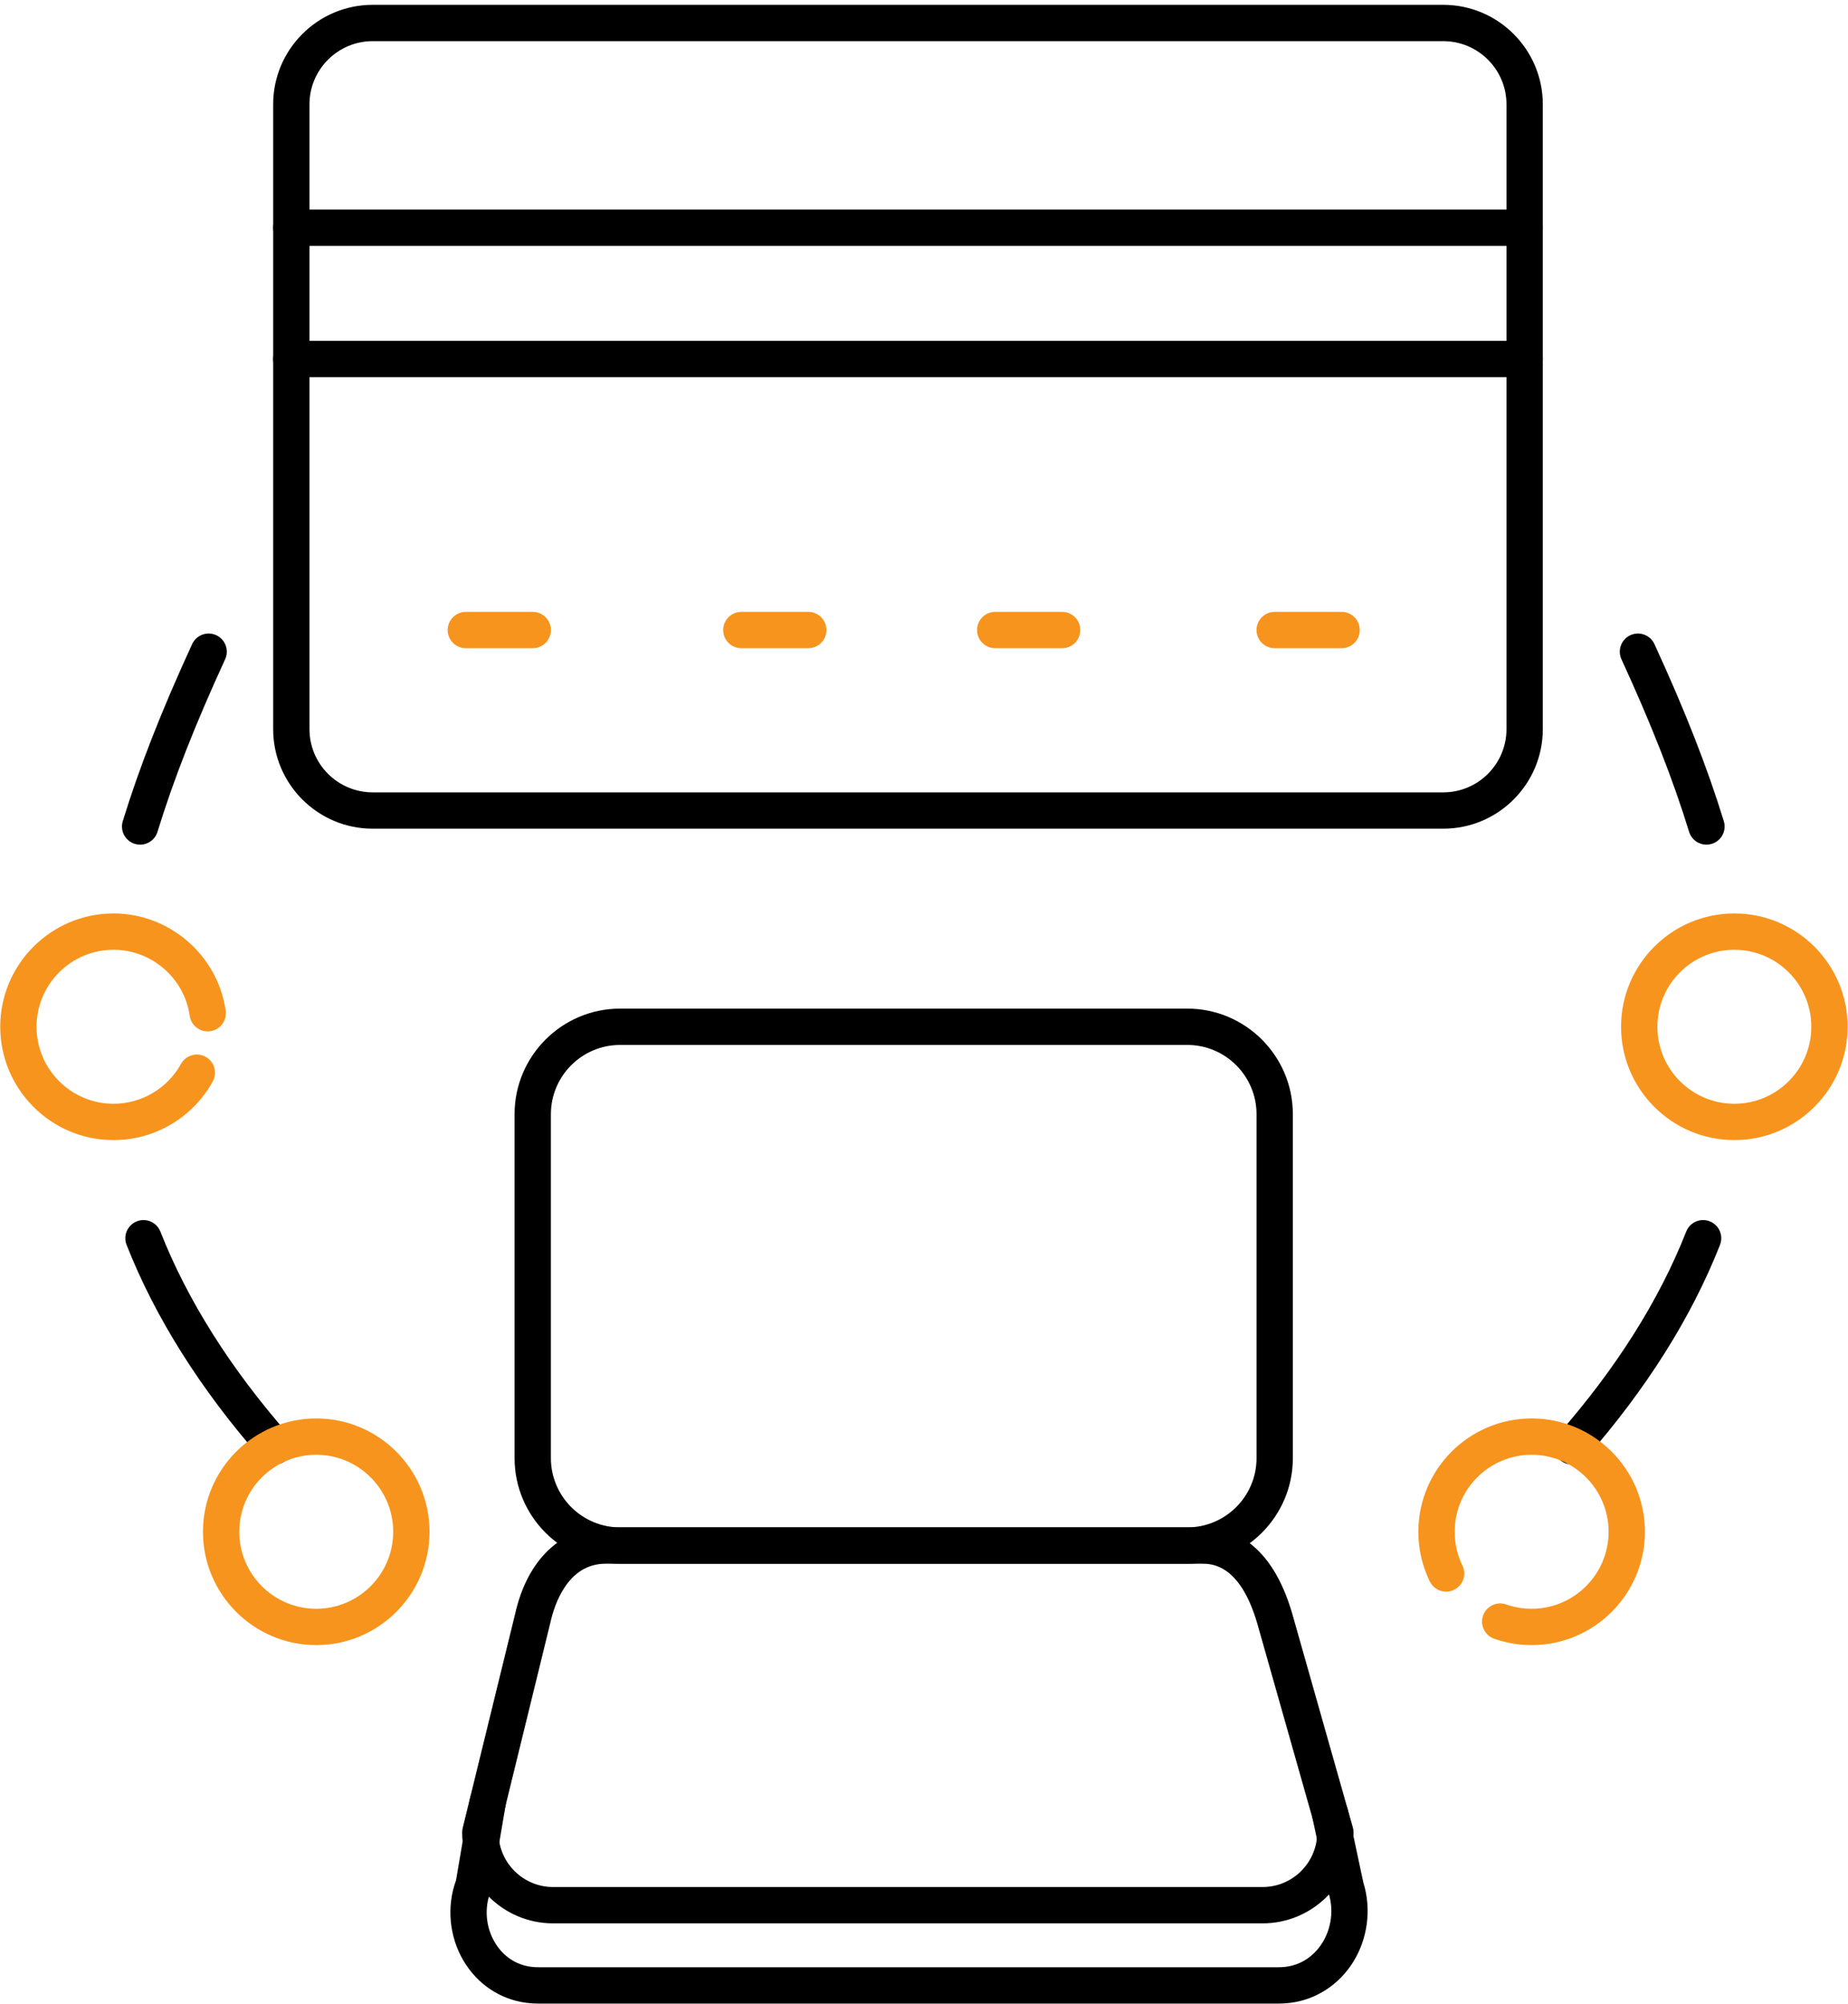 <svg width="357" height="387" viewBox="0 0 357 387" fill="none" xmlns="http://www.w3.org/2000/svg">
<path d="M278.818 160.026H71.992C61.392 160.026 52.77 151.403 52.77 140.804V20.155C52.77 9.556 61.392 0.933 71.992 0.933H278.818C289.417 0.933 298.042 9.556 298.042 20.155V140.804C298.042 151.403 289.417 160.026 278.818 160.026ZM71.992 7.948C65.26 7.948 59.784 13.424 59.784 20.155V140.804C59.784 147.535 65.26 153.011 71.992 153.011H278.818C285.549 153.011 291.025 147.535 291.025 140.804V20.155C291.025 13.424 285.549 7.948 278.818 7.948H71.992Z" fill="black"/>
<path d="M294.533 47.488H56.277C54.34 47.488 52.77 45.917 52.77 43.98C52.77 42.043 54.34 40.472 56.277 40.472H294.533C296.47 40.472 298.042 42.042 298.042 43.98C298.042 45.918 296.47 47.488 294.533 47.488Z" fill="black"/>
<path d="M294.533 72.834H56.277C54.34 72.834 52.77 71.263 52.77 69.326C52.77 67.389 54.34 65.818 56.277 65.818H294.533C296.47 65.818 298.042 67.388 298.042 69.326C298.042 71.264 296.47 72.834 294.533 72.834Z" fill="black"/>
<path d="M102.916 125.175H89.989C88.052 125.175 86.481 123.604 86.481 121.667C86.481 119.73 88.052 118.159 89.989 118.159H102.916C104.853 118.159 106.423 119.729 106.423 121.667C106.423 123.605 104.853 125.175 102.916 125.175Z" fill="#F7941D"/>
<path d="M156.142 125.175H143.215C141.278 125.175 139.707 123.604 139.707 121.667C139.707 119.73 141.278 118.159 143.215 118.159H156.142C158.079 118.159 159.65 119.729 159.65 121.667C159.65 123.605 158.079 125.175 156.142 125.175Z" fill="#F7941D"/>
<path d="M205.185 125.175H192.258C190.321 125.175 188.75 123.604 188.75 121.667C188.75 119.73 190.321 118.159 192.258 118.159H205.185C207.122 118.159 208.693 119.729 208.693 121.667C208.693 123.605 207.122 125.175 205.185 125.175Z" fill="#F7941D"/>
<path d="M259.173 125.175H246.246C244.309 125.175 242.738 123.604 242.738 121.667C242.738 119.73 244.309 118.159 246.246 118.159H259.173C261.11 118.159 262.681 119.729 262.681 121.667C262.681 123.605 261.11 125.175 259.173 125.175Z" fill="#F7941D"/>
<path d="M21.932 220.161C9.865 220.161 0.047 210.344 0.047 198.277C0.047 186.21 9.864 176.393 21.932 176.393C32.758 176.393 42.071 184.464 43.595 195.167C43.868 197.085 42.535 198.861 40.617 199.134C38.699 199.408 36.923 198.074 36.649 196.156C35.614 188.888 29.286 183.408 21.931 183.408C13.732 183.408 7.062 190.078 7.062 198.277C7.062 206.476 13.732 213.146 21.931 213.146C27.344 213.146 32.335 210.199 34.956 205.455C35.893 203.76 38.027 203.145 39.722 204.08C41.418 205.017 42.033 207.151 41.096 208.847C37.242 215.825 29.898 220.161 21.932 220.161Z" fill="#F7941D"/>
<path d="M335.044 220.161C322.977 220.161 313.16 210.344 313.16 198.277C313.16 186.21 322.977 176.393 335.044 176.393C347.111 176.393 356.928 186.21 356.928 198.277C356.928 210.344 347.111 220.161 335.044 220.161ZM335.044 183.408C326.846 183.408 320.176 190.078 320.176 198.277C320.176 206.476 326.846 213.146 335.044 213.146C343.243 213.146 349.913 206.476 349.913 198.277C349.913 190.078 343.242 183.408 335.044 183.408Z" fill="#F7941D"/>
<path d="M53.049 282.802C52.074 282.802 51.104 282.398 50.411 281.608C38.695 268.255 29.963 254.39 24.456 240.4C23.746 238.597 24.633 236.561 26.435 235.851C28.236 235.142 30.274 236.028 30.983 237.83C36.194 251.066 44.504 264.238 55.685 276.981C56.963 278.437 56.818 280.653 55.361 281.931C54.695 282.515 53.871 282.802 53.049 282.802Z" fill="black"/>
<path d="M27.072 163.111C26.73 163.111 26.384 163.061 26.039 162.955C24.188 162.385 23.149 160.422 23.718 158.571C26.921 148.163 31.179 137.3 37.118 124.384C37.927 122.624 40.008 121.852 41.77 122.662C43.53 123.471 44.301 125.554 43.491 127.314C37.685 139.942 33.532 150.529 30.423 160.633C29.96 162.142 28.572 163.111 27.072 163.111Z" fill="black"/>
<path d="M303.678 282.802C302.857 282.802 302.032 282.515 301.367 281.931C299.91 280.653 299.766 278.437 301.043 276.981C312.224 264.238 320.534 251.066 325.745 237.83C326.453 236.028 328.491 235.142 330.293 235.851C332.096 236.561 332.982 238.597 332.272 240.4C326.765 254.39 318.032 268.255 306.317 281.608C305.623 282.397 304.654 282.802 303.678 282.802Z" fill="black"/>
<path d="M329.656 163.111C328.156 163.111 326.768 162.142 326.304 160.634C323.197 150.535 319.045 139.948 313.236 127.315C312.427 125.555 313.197 123.472 314.957 122.663C316.717 121.852 318.8 122.624 319.609 124.385C325.551 137.306 329.809 148.169 333.009 158.572C333.579 160.424 332.54 162.386 330.688 162.956C330.344 163.06 329.997 163.111 329.656 163.111Z" fill="black"/>
<path d="M229.361 301.966H119.8C108.555 301.966 99.406 292.817 99.406 281.572V215.163C99.406 203.918 108.555 194.769 119.8 194.769H229.361C240.607 194.769 249.755 203.918 249.755 215.163V281.572C249.755 292.817 240.607 301.966 229.361 301.966ZM119.8 201.784C112.423 201.784 106.422 207.786 106.422 215.163V281.572C106.422 288.949 112.423 294.951 119.8 294.951H229.361C236.738 294.951 242.74 288.949 242.74 281.572V215.163C242.74 207.786 236.739 201.784 229.361 201.784H119.8Z" fill="black"/>
<path d="M243.91 371.415H106.848C97.162 371.415 89.281 363.534 89.281 353.848C89.281 353.567 89.314 353.287 89.382 353.013L99.507 311.683C101.837 301.232 108.373 294.95 116.974 294.95H232.188C237.921 294.95 245.598 297.827 249.614 311.531L261.345 352.89C261.433 353.201 261.478 353.523 261.478 353.847C261.477 363.534 253.596 371.415 243.91 371.415ZM96.303 354.242C96.511 359.878 101.161 364.4 106.848 364.4H243.91C249.577 364.4 254.214 359.91 254.453 354.302L242.872 313.476C239.499 301.967 233.996 301.967 232.187 301.967H116.973C109.651 301.967 107.096 309.881 106.337 313.283L96.303 354.242Z" fill="black"/>
<path d="M246.928 386.911H104.071C103.258 386.911 102.436 386.857 101.632 386.752C96.609 386.093 92.204 383.139 89.546 378.645C86.772 373.956 86.242 368.162 88.105 363.069L90.766 347.409C91.09 345.499 92.904 344.212 94.811 344.539C96.721 344.864 98.005 346.675 97.681 348.585L94.963 364.578C94.924 364.812 94.859 365.043 94.773 365.265C93.531 368.449 93.835 372.116 95.583 375.073C97.159 377.737 99.632 379.414 102.545 379.796C103.049 379.862 103.562 379.895 104.071 379.895H246.928C247.438 379.895 247.95 379.862 248.452 379.796C251.323 379.42 253.798 377.792 255.425 375.213C257.233 372.346 257.686 368.713 256.638 365.496C256.599 365.379 256.568 365.26 256.542 365.14L253.541 351.055C253.137 349.16 254.346 347.297 256.24 346.894C258.139 346.489 259.998 347.699 260.401 349.594L263.367 363.509C264.977 368.64 264.231 374.401 261.358 378.957C258.638 383.269 254.267 386.111 249.365 386.753C248.563 386.857 247.743 386.911 246.928 386.911Z" fill="black"/>
<path d="M61.091 317.681C49.024 317.681 39.207 307.864 39.207 295.797C39.207 283.73 49.023 273.913 61.091 273.913C73.158 273.913 82.975 283.73 82.975 295.797C82.975 307.864 73.157 317.681 61.091 317.681ZM61.091 280.928C52.893 280.928 46.223 287.598 46.223 295.797C46.223 303.995 52.893 310.666 61.091 310.666C69.29 310.666 75.96 303.996 75.96 295.797C75.959 287.598 69.289 280.928 61.091 280.928Z" fill="#F7941D"/>
<path d="M295.885 317.681C293.407 317.681 290.972 317.269 288.65 316.456C286.822 315.816 285.858 313.815 286.498 311.986C287.139 310.158 289.138 309.195 290.967 309.834C292.543 310.385 294.197 310.665 295.884 310.665C304.082 310.665 310.752 303.995 310.752 295.796C310.752 287.598 304.082 280.927 295.884 280.927C287.685 280.927 281.015 287.597 281.015 295.796C281.015 298.081 281.518 300.272 282.512 302.309C283.362 304.05 282.639 306.15 280.898 307C279.158 307.849 277.057 307.127 276.208 305.385C274.743 302.383 274 299.156 274 295.796C274 283.729 283.817 273.912 295.884 273.912C307.951 273.912 317.768 283.729 317.768 295.796C317.769 307.864 307.952 317.681 295.885 317.681Z" fill="#F7941D"/>
</svg>
